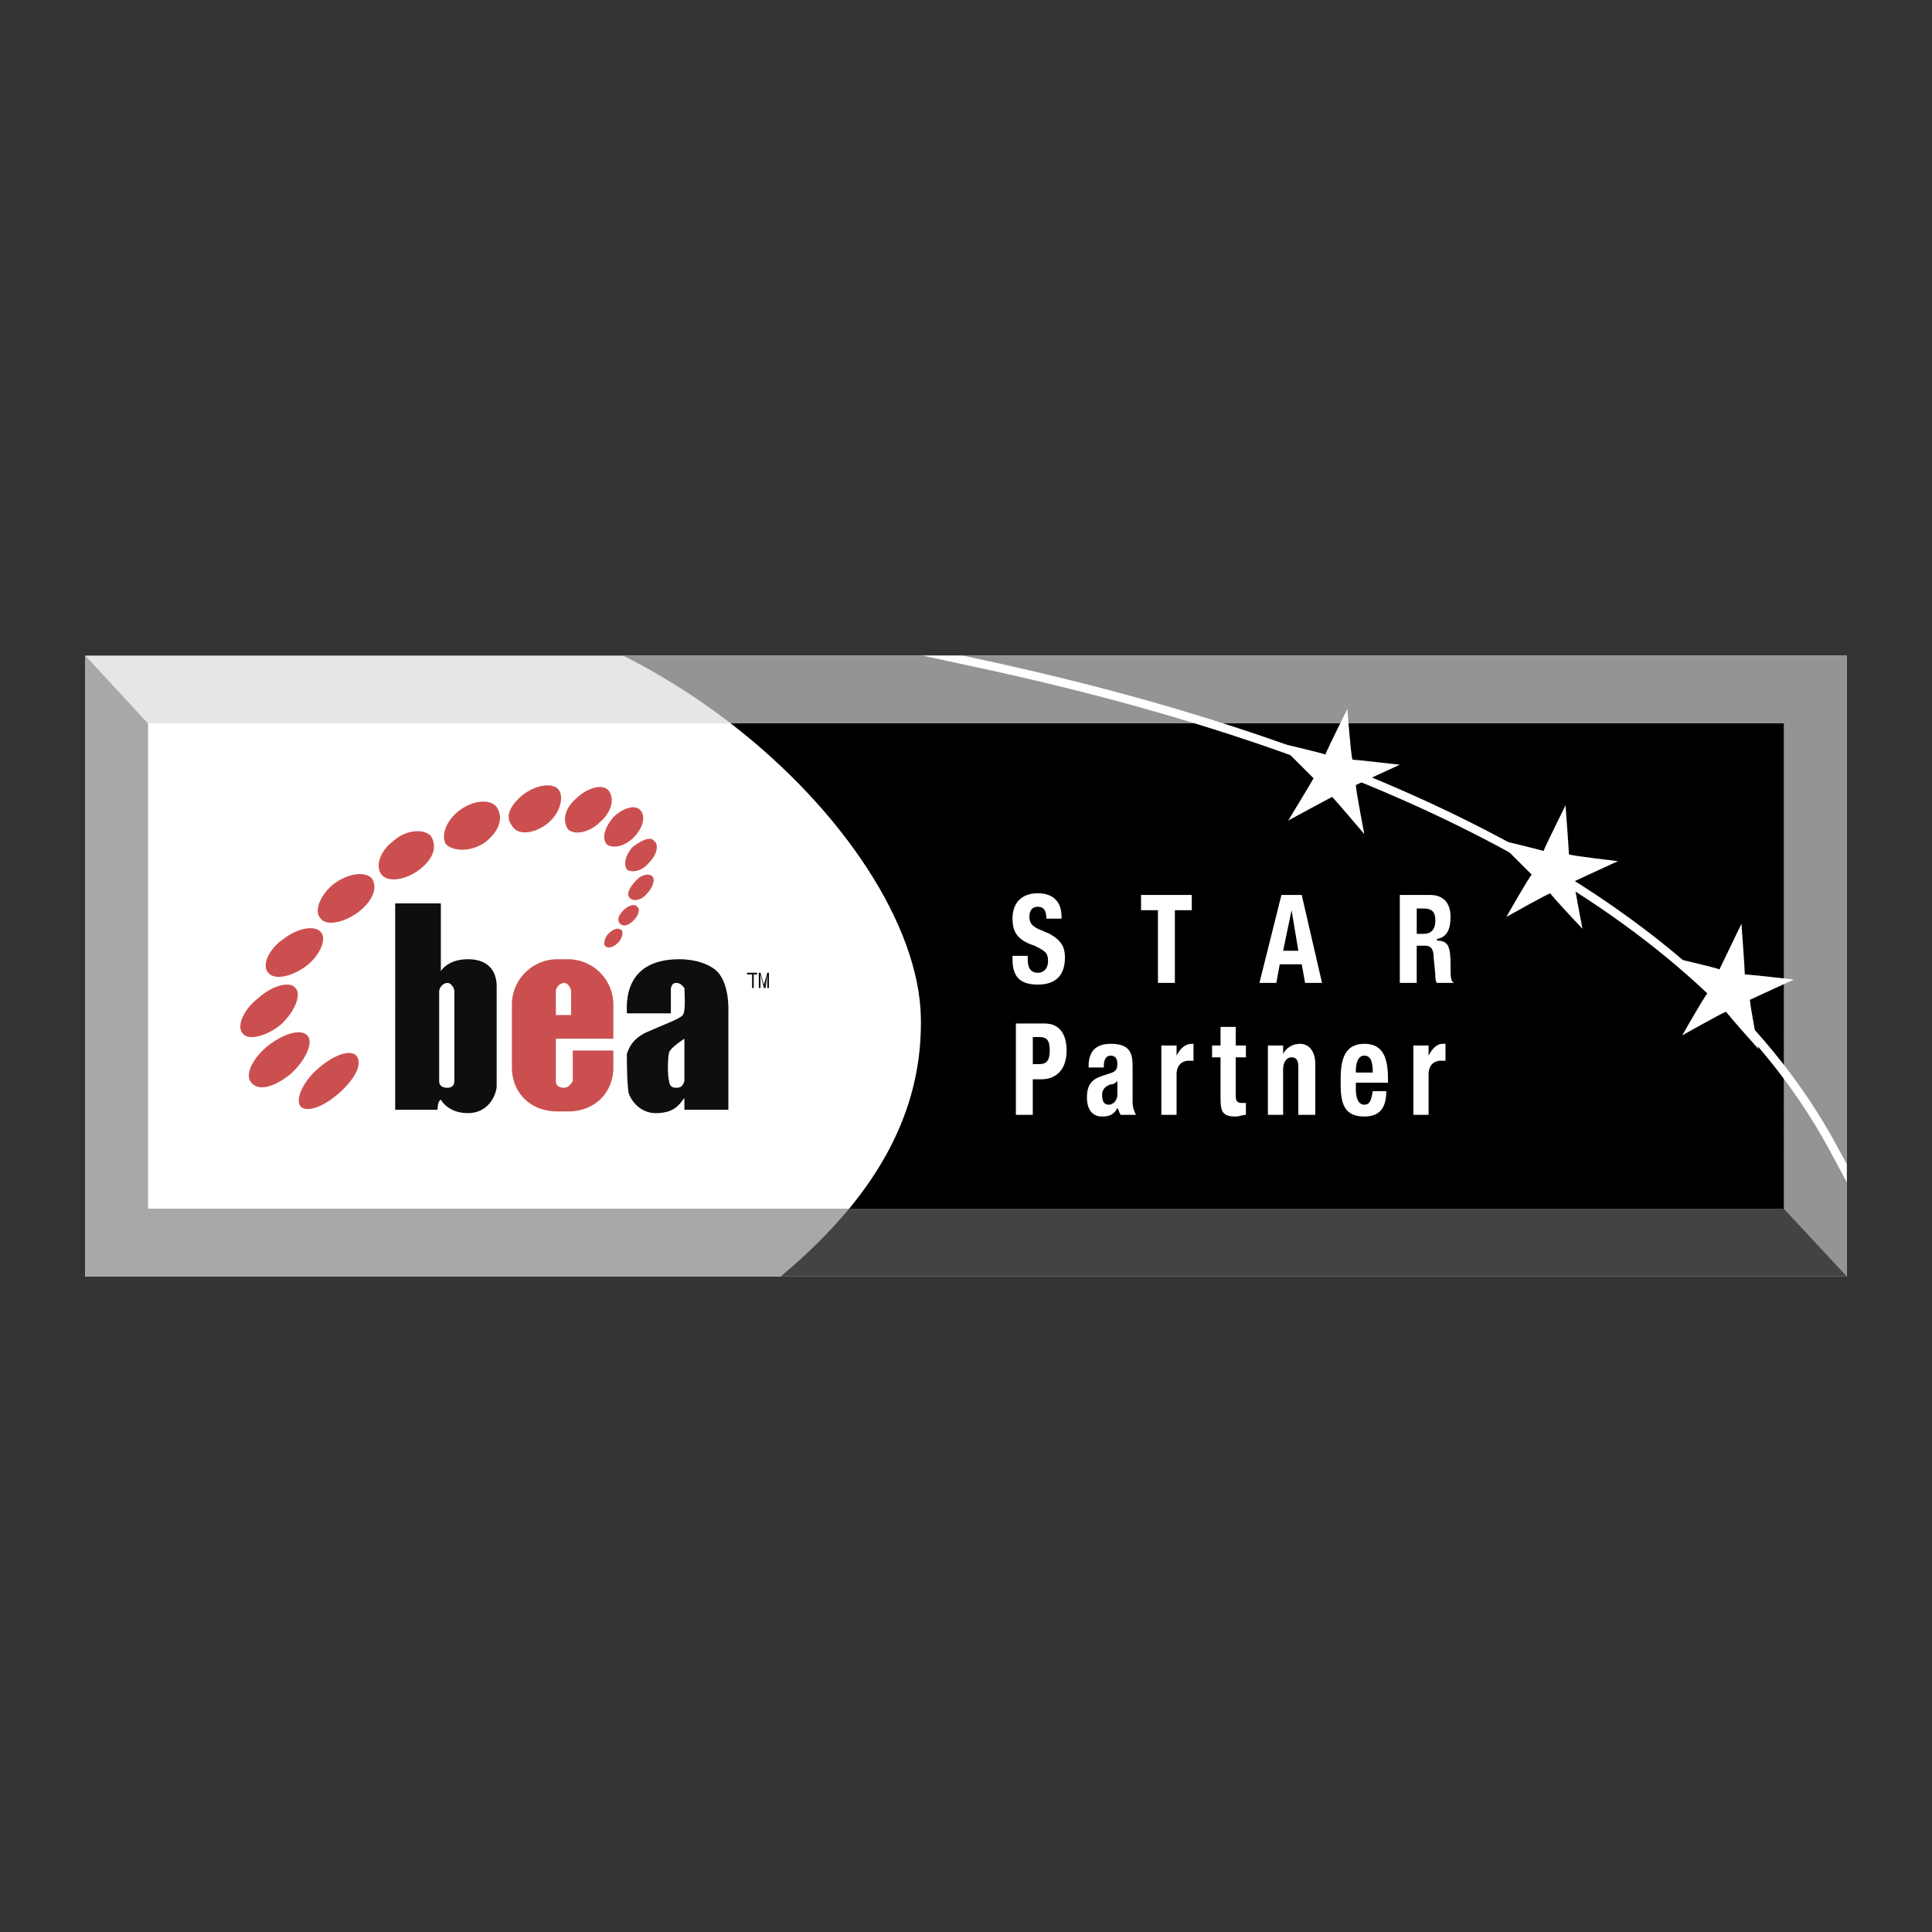 <svg xmlns="http://www.w3.org/2000/svg" width="2500" height="2500" viewBox="0 0 192.756 192.756"><rect x="0" y="0" width="192.756" height="192.756" fill="#333333" stroke="none"/><path fill-rule="evenodd" clip-rule="evenodd" fill="#fff" fill-opacity="0" d="M0 0h192.756v192.756H0V0z"/><path fill-rule="evenodd" clip-rule="evenodd" fill="#e6e6e7" d="M184.252 65.407H8.504v61.943h175.748V65.407z"/><path fill-rule="evenodd" clip-rule="evenodd" fill="#a6a8aa" d="M8.504 65.407v61.943h175.748l-10.393-11.174L22.914 81.01 8.504 65.407z"/><path d="M62.153 65.407c16.801 8.399 29.517 24.205 29.723 36.156.146 8.521-3.541 17.076-13.974 25.787h106.35V65.407H62.153z" fill-rule="evenodd" clip-rule="evenodd" fill="#929496"/><path d="M77.9 127.35h106.352l-10.393-11.174-82.633-19.252c.4 1.592.624 3.146.65 4.639.146 8.521-3.543 17.076-13.976 25.787z" fill-rule="evenodd" clip-rule="evenodd" fill="#434244"/><path fill-rule="evenodd" clip-rule="evenodd" fill="#fff" d="M177.984 72.167H14.772v48.423h163.212V72.167z"/><path d="M177.984 72.167H72.899c11.199 8.64 18.817 20.167 18.977 29.396.108 6.307-1.882 12.633-7.156 19.027h93.265V72.167h-.001z" fill-rule="evenodd" clip-rule="evenodd"/><path d="M102.537 95.366v.337c0 .675.168 1.35 1.012 1.35.508 0 1.014-.338 1.014-1.181 0-.844-.338-1.012-1.35-1.519-1.52-.506-2.195-1.181-2.195-2.7 0-1.688 1.014-2.531 2.531-2.531 1.35 0 2.363.675 2.363 2.362v.168h-1.52c0-.675-.168-1.181-.844-1.181-.674 0-.844.506-.844 1.013 0 .506.17.843.844 1.181l1.182.506c1.182.675 1.52 1.35 1.52 2.362 0 1.856-1.014 2.7-2.701 2.7-1.855 0-2.531-.844-2.531-2.532v-.337h1.519v.002zM118.904 89.291v1.519h-1.687v7.254h-1.688V90.81h-1.687v-1.519h5.062zM127.848 89.291h2.025l2.025 8.773h-1.688l-.338-1.855h-2.193l-.338 1.855h-1.688l2.195-8.773zm.17 5.568h1.518l-.676-4.05-.842 4.05zM139.66 89.291h3.037c1.35 0 2.025.843 2.025 2.194 0 1.181-.338 2.024-1.352 2.193v.168c1.182 0 1.352.675 1.352 2.531 0 1.013 0 1.519.336 1.687h-1.688c-.168-.168-.168-.506-.168-.842l-.168-1.688c0-.675-.17-1.181-.844-1.181h-.844v3.711h-1.688v-8.773h.002zm1.688 3.881h.674c.676 0 1.182-.337 1.182-1.35 0-.843-.338-1.181-1.182-1.181h-.674v2.531zM101.355 102.115h2.869c1.688 0 2.193 1.35 2.193 2.699 0 1.857-1.012 2.869-2.531 2.869h-.844v3.543h-1.688v-9.111h.001zm1.688 4.049h.676c.674 0 1.012-.336 1.012-1.35 0-.844-.168-1.35-1.012-1.35h-.676v2.7zM108.611 106.502v-.168c0-1.688 1.014-2.193 2.193-2.193 1.857 0 2.195.844 2.195 2.193v3.543c0 .676.168 1.012.336 1.35h-1.518c-.17-.168-.17-.506-.338-.674-.338.674-.844.844-1.52.844-1.18 0-1.518-1.014-1.518-1.857 0-1.35.506-1.855 1.518-2.193l1.014-.338c.338-.168.506-.336.506-.844 0-.506-.168-.844-.676-.844-.506 0-.674.508-.674 1.014v.168h-1.518v-.001zm2.869 1.35c-.168.17-.338.338-.676.338-.506.17-.844.506-.844 1.012 0 .676.17 1.014.676 1.014.338 0 .844-.338.844-1.014v-1.35zM115.867 104.309h1.52v1.012c.336-.674.844-1.18 1.518-1.18h.17v1.688h-.506c-.508 0-1.182.336-1.182 1.35v4.049h-1.52v-6.919zM121.773 102.453h1.518v1.855h1.014v1.182h-1.014v3.881c0 .506.17.676.676.676h.338v1.18c-.338 0-.676.17-1.014.17-1.35 0-1.518-.508-1.518-1.857v-4.049h-.844v-1.182h.844v-1.856zM126.498 104.309h1.52v.844c.336-.674 1.012-1.012 1.688-1.012.842 0 1.518.674 1.518 2.023v5.062h-1.688v-4.725c0-.674-.168-1.012-.676-1.012-.506 0-.842.506-.842 1.182v4.555h-1.52v-6.917zM135.273 108.021v.674c0 .676.168 1.52.842 1.52.508 0 .676-.338.846-1.35h1.35c0 1.688-.676 2.531-2.195 2.531-2.361 0-2.361-1.857-2.361-3.713s.338-3.543 2.361-3.543c1.857 0 2.363 1.35 2.363 3.543v.338h-3.206zm1.688-1.013c0-1.012-.17-1.688-.846-1.688-.674 0-.842.844-.842 1.52v.168h1.688zM141.01 104.309h1.52v1.012c.336-.674.842-1.18 1.35-1.18h.336v1.688h-.506c-.506 0-1.18.336-1.18 1.35v4.049h-1.52v-6.919zM154.002 84.904c-.506-.169-4.725-1.181-4.725-1.181l3.545 3.543c-.338.337-2.531 4.219-2.531 4.219s3.881-2.194 4.387-2.362c.168.337 3.205 3.543 3.205 3.543s-.844-4.387-.844-4.725c.338-.168 4.389-2.024 4.389-2.024s-4.389-.507-4.895-.675c0-.337-.338-4.893-.338-4.893s-2.023 4.048-2.193 4.555z" fill-rule="evenodd" clip-rule="evenodd" fill="#fff"/><path d="M43.984 90.134v6.75s.675-1.182 2.7-1.182c2.193 0 2.868 1.35 2.868 2.7v9.957c0 .674-.675 2.699-2.868 2.699-2.025 0-2.7-1.35-2.7-1.35-.337.168-.337 1.012-.337 1.012h-4.218V90.134h4.555zm1.35 17.55V98.91c0-.338-.337-.846-.675-.846-.506 0-.843.508-.843.846V107.851c0 .508.337.676.843.676.338 0 .675-.168.675-.676v-.167zM66.933 101.104h-4.388c0-.676-.506-5.401 5.231-5.401 1.688 0 2.869.506 3.543 1.012 1.519 1.182 1.35 4.219 1.35 4.219v9.787h-4.388v-1.182c-.506.676-1.012 1.52-2.868 1.52-1.35 0-2.363-1.012-2.7-2.025-.169-1.012-.169-3.375-.169-3.881.169-.506.506-1.52 2.025-2.193 1.519-.676 3.375-1.35 3.543-1.688.338-.338.169-2.361.169-2.699-.169-.17-.337-.508-.844-.508-.337 0-.506.338-.506.676.002.169.002 2.363.002 2.363zm1.35 2.529s-1.35.846-1.519 1.352-.169 2.531 0 2.867c0 .338.169.676.675.676s.675-.168.844-.676v-4.219z" fill-rule="evenodd" clip-rule="evenodd" fill="#0c0e0f"/><path d="M55.458 101.271V98.91c0-.338.338-.846.844-.846.338 0 .675.508.675.846v2.361h-1.519zm5.738-1.011a4.538 4.538 0 0 0-4.556-4.557h-1.013a4.538 4.538 0 0 0-4.556 4.557v6.242c0 2.363 1.687 4.387 4.556 4.387h1.013c2.868 0 4.556-2.023 4.556-4.387v-1.688h-4.05V107.851c-.169.338-.506.676-.844.676-.675 0-.844-.338-.844-.676v-4.219h5.737v-3.372h.001zM29.979 110.383c.675.676 2.362 0 3.881-1.35 1.518-1.35 2.362-2.869 1.687-3.713-.675-.674-2.362 0-3.881 1.352-1.518 1.349-2.193 3.037-1.687 3.711zM25.085 108.021c.675.844 2.194.506 3.881-.844 1.519-1.35 2.362-3.207 1.687-3.881-.675-.676-2.362-.17-3.881 1.012-1.687 1.35-2.361 3.038-1.687 3.713zM24.242 103.127c.507.676 2.194.338 3.712-.844 1.35-1.18 2.194-3.037 1.519-3.711-.506-.676-2.193-.338-3.712 1.012-1.519 1.182-2.194 2.869-1.519 3.543zM26.773 97.053c.506.676 2.025.506 3.544-.506 1.518-1.013 2.362-2.869 1.687-3.543-.506-.675-2.194-.507-3.712.675-1.519 1.012-2.194 2.699-1.519 3.374zM32.004 91.653c.506.675 2.025.506 3.543-.506 1.688-1.181 2.194-2.7 1.519-3.543-.675-.675-2.362-.506-3.881.675-1.35 1.18-1.856 2.7-1.181 3.374zM38.079 87.266c.506.675 2.025.675 3.543-.338 1.688-1.181 2.025-2.531 1.35-3.543-.675-.675-2.362-.675-3.712.506-1.35 1.013-1.856 2.531-1.181 3.375zM44.491 84.229c.675.675 2.362.843 3.881-.169 1.519-1.181 1.856-2.531 1.181-3.543-.675-.844-2.362-.675-3.712.337-1.35 1.013-1.857 2.531-1.35 3.375zM51.072 82.373c.675 1.181 2.7.675 3.881-.506 1.013-1.013 1.35-2.531.675-3.206-.844-.675-2.7-.169-3.881 1.012-1.182 1.181-1.182 2.025-.675 2.7zM56.64 82.71c.675.675 2.193.337 3.206-.675 1.181-1.012 1.519-2.363.843-3.206-.675-.675-2.193-.168-3.206.843-1.181 1.013-1.349 2.195-.843 3.038zM60.521 84.229c.675.506 1.856.168 2.7-.675 1.012-1.012 1.181-2.194.675-2.7-.506-.675-1.856-.169-2.7.675-.844 1.013-1.181 2.025-.675 2.7zM62.545 86.76c.506.337 1.519.168 2.194-.675.844-.844 1.013-1.856.506-2.194-.337-.506-1.35 0-2.194.675-.674.844-.843 1.687-.506 2.194zM65.077 87.435c-.337-.338-1.181-.169-1.687.506-.506.506-1.013 1.35-.506 1.688.337.337 1.181.169 1.688-.506.505-.507.843-1.351.505-1.688zM60.352 94.353c.337.338.844.169 1.35-.337.337-.337.506-1.012.337-1.181-.337-.338-.844-.169-1.35.337-.337.337-.505 1.012-.337 1.181zM61.871 92.16c.338.337.844.168 1.35-.338.506-.506.675-1.181.337-1.35-.168-.338-.844-.169-1.35.337-.506.507-.674 1.013-.337 1.351z" fill-rule="evenodd" clip-rule="evenodd" fill="#cc4f4f"/><path fill-rule="evenodd" clip-rule="evenodd" fill="#0c0e0f" d="M74.526 97.053h1.013v.17h-.338v1.349h-.168v-1.349h-.507v-.17zM76.551 98.572v-.844-.506l-.169 1.35h-.168l-.337-1.35v1.35h-.169v-1.52h.169l.337 1.182.337-1.182h.168v1.52h-.168z"/><path d="M132.234 75.286c-.336-.169-4.725-1.182-4.725-1.182l3.545 3.544c-.17.337-2.531 4.219-2.531 4.219s4.049-2.194 4.387-2.363c.338.338 3.205 3.712 3.205 3.712s-.842-4.387-.842-4.894c.336-.168 4.387-2.024 4.387-2.024s-4.387-.507-4.725-.507c-.17-.506-.506-5.062-.506-5.062s-2.025 4.05-2.195 4.557zM171.551 96.715c-.336-.168-4.725-1.181-4.725-1.181l3.545 3.544c-.338.338-2.531 4.219-2.531 4.219s3.881-2.193 4.387-2.363c.168.338 3.205 3.713 3.205 3.713s-.844-4.387-.844-4.895c.338-.168 4.389-2.023 4.389-2.023s-4.389-.506-4.895-.506c0-.508-.336-5.063-.336-5.063s-2.025 4.218-2.195 4.555z" fill-rule="evenodd" clip-rule="evenodd" fill="#fff"/><path d="M96.056 65.407l2.485.537c21.562 4.686 39.729 11.111 54.029 19.233 14.057 7.984 24.383 17.612 30.531 28.843v-.002c.055.094.002.008.041.076.125.227.537.975 1.109 2.043v1.809c-.934-1.773-1.664-3.098-1.848-3.432l-.006-.012.004.008-.037-.068-.004-.01c-6.068-11.09-16.287-20.61-30.211-28.517-14.221-8.078-32.309-14.473-53.787-19.141l-6.333-1.367h4.027zm86.342 49.093v.002-.002zm.006.014l-.002-.004.002.004z" fill="#fff"/></svg>

